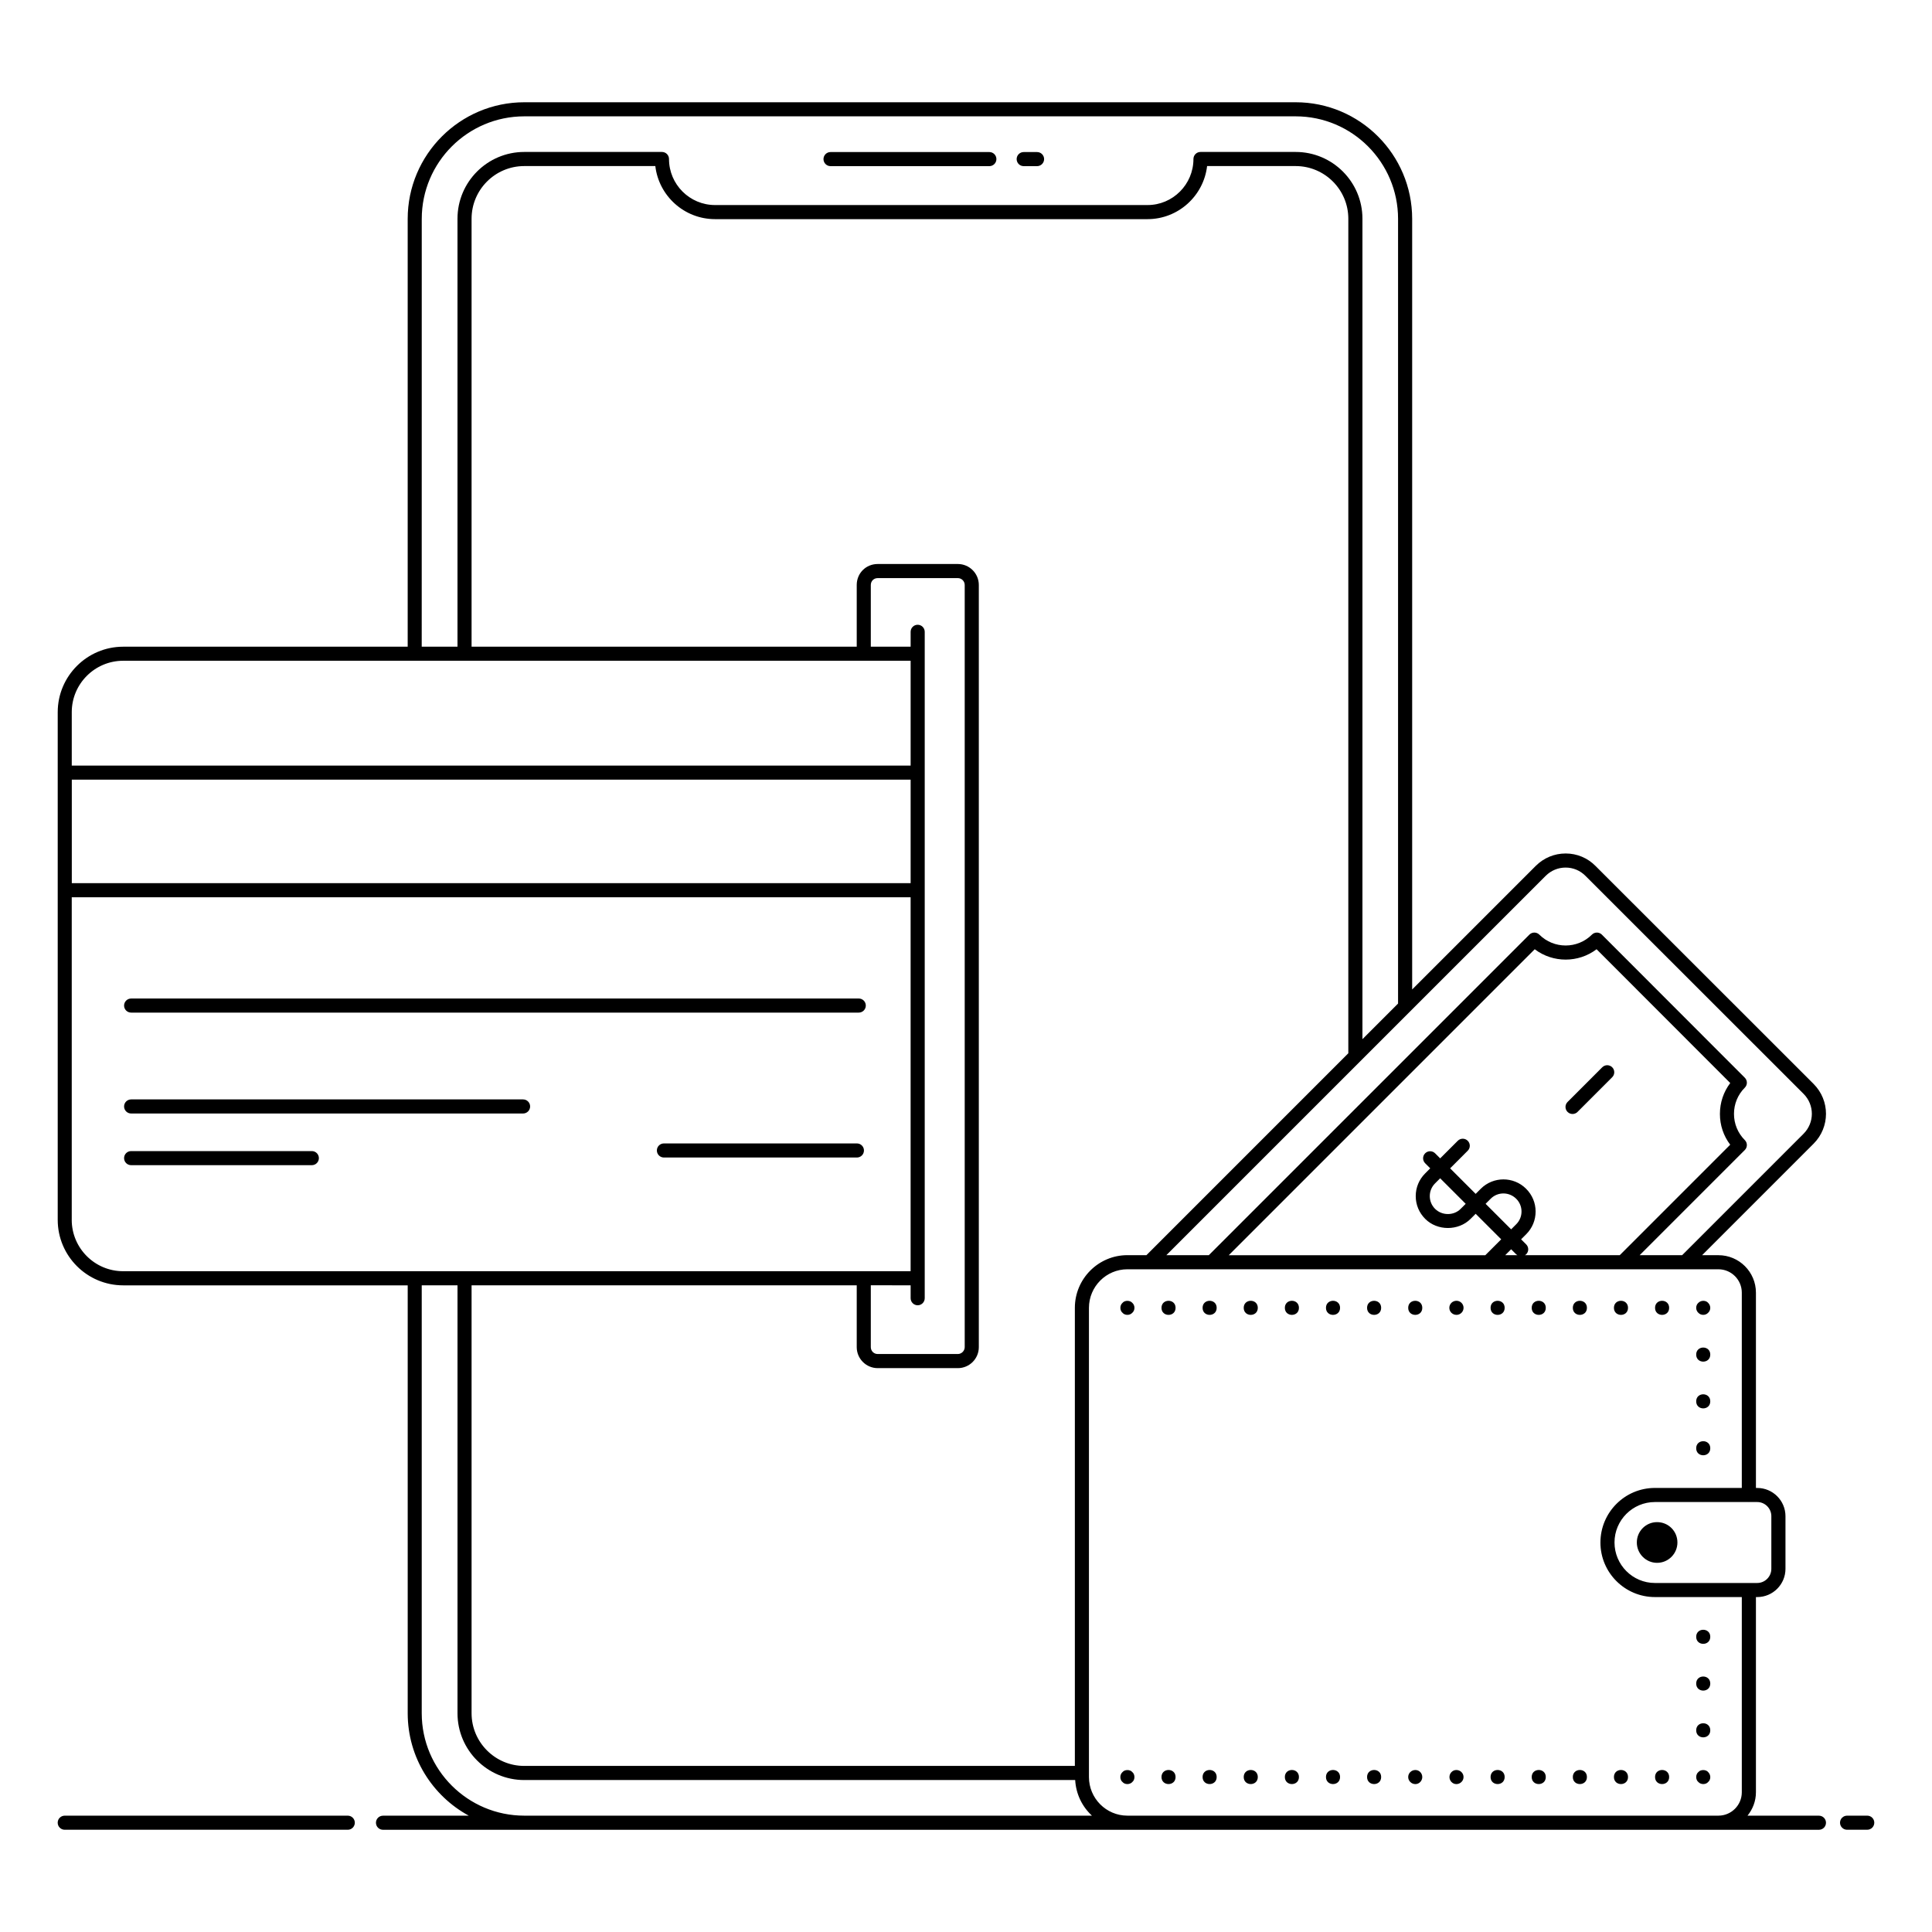 <?xml version="1.0" encoding="UTF-8"?>
<!-- Uploaded to: ICON Repo, www.svgrepo.com, Generator: ICON Repo Mixer Tools -->
<svg fill="#000000" width="800px" height="800px" version="1.1" viewBox="144 144 512 512" xmlns="http://www.w3.org/2000/svg">
 <g>
  <path d="m638.84 625.17h-5.348c-1.031 0-1.867 0.836-1.867 1.867s0.836 1.867 1.867 1.867l5.348-0.004c1.031 0 1.867-0.836 1.867-1.867 0-1.027-0.836-1.863-1.867-1.863z"/>
  <path d="m236.16 625.17h-75.004c-1.031 0-1.867 0.836-1.867 1.867s0.836 1.867 1.867 1.867h75.008c1.031 0 1.867-0.836 1.867-1.867-0.004-1.031-0.836-1.867-1.871-1.867z"/>
  <path d="m364.1 188.03h42.09c1.031 0 1.867-0.836 1.867-1.867s-0.836-1.867-1.867-1.867h-42.09c-1.031 0-1.867 0.836-1.867 1.867s0.836 1.867 1.867 1.867z"/>
  <path d="m415.29 188.03h3.543c1.031 0 1.867-0.836 1.867-1.867s-0.836-1.867-1.867-1.867h-3.543c-1.031 0-1.867 0.836-1.867 1.867s0.836 1.867 1.867 1.867z"/>
  <path d="m624.61 431.24-57.797-57.766c-2.098-2.117-4.898-3.289-7.875-3.293h-0.027c-2.988 0-5.797 1.168-7.918 3.289l-32.754 32.754v-204.22c0-17.039-13.844-30.902-30.863-30.902h-204.43c-17.039 0-30.902 13.863-30.902 30.902v113.38h-75.391c-9.57 0-17.355 7.785-17.355 17.355v134.54c0 9.566 7.785 17.352 17.355 17.352h75.395v113.41c0 11.703 6.559 21.906 16.195 27.137h-22.742c-1.031 0-1.867 0.836-1.867 1.867s0.836 1.867 1.867 1.867h380.54c1.031 0 1.867-0.836 1.867-1.867s-0.836-1.867-1.867-1.867h-18.938c1.379-1.703 2.238-3.844 2.238-6.203v-51.734h0.348c4.125 0 7.481-3.356 7.481-7.481v-13.953c0-4.125-3.356-7.481-7.481-7.481h-0.348v-51.758c0-5.473-4.453-9.926-9.926-9.926h-4.34l29.543-29.543c4.371-4.375 4.402-11.445-0.004-15.852zm-368.84-229.24c0-14.98 12.188-27.168 27.168-27.168h204.43c14.961 0 27.133 12.188 27.133 27.168v207.95l-9.441 9.441v-217.43c0-9.758-7.934-17.691-17.691-17.691h-25.227c-1.031 0-1.867 0.836-1.867 1.867 0 6.727-5.457 12.203-12.164 12.203h-114.61c-6.731 0-12.207-5.473-12.207-12.203 0-1.031-0.836-1.867-1.867-1.867h-36.496c-9.758 0-17.691 7.934-17.691 17.691v113.41h-9.48zm192.05 274.63h-5.051c-7.676 0-13.918 6.262-13.918 13.957v121.4h-145.92c-7.695 0-13.957-6.262-13.957-13.957v-113.41h102.07v16.387c0 3.066 2.496 5.562 5.562 5.562h21.234c3.066 0 5.559-2.496 5.559-5.562v-201.98c0-3.066-2.492-5.562-5.559-5.562h-21.234c-3.121 0-5.562 2.441-5.562 5.562v16.344l-102.07 0.004v-113.41c0-7.695 6.262-13.957 13.957-13.957h34.738c0.926 7.91 7.672 14.066 15.828 14.066h114.61c8.133 0 14.867-6.16 15.789-14.066h23.469c7.695 0 13.957 6.262 13.957 13.957v221.16zm-62.492 7.988v3.426c0 1.031 0.836 1.867 1.867 1.867s1.867-0.836 1.867-1.867v-170.8-5.809c0-1.031-0.836-1.867-1.867-1.867s-1.867 0.836-1.867 1.867v3.941h-10.555v-16.344c0-1.043 0.789-1.828 1.828-1.828h21.234c1.008 0 1.824 0.82 1.824 1.828v201.97c0 0.992-0.836 1.828-1.824 1.828h-21.234c-1.023 0-1.828-0.805-1.828-1.828v-16.387zm0-106.57h-222.3v-27.434h222.3zm-208.69-58.941h208.69v27.777h-222.31v-14.156c0-7.508 6.113-13.621 13.625-13.621zm-13.625 148.16v-85.484h222.31v99.105l-208.69-0.004c-7.512 0-13.625-6.106-13.625-13.617zm92.75 130.77v-113.41h9.48v113.41c0 9.758 7.934 17.691 17.691 17.691h146c0.211 3.731 1.863 7.055 4.438 9.438h-150.44c-14.98 0-27.168-12.168-27.168-27.129zm357.66-52.234v13.953c0 2.066-1.684 3.75-3.75 3.75h-27.105c-5.902 0-10.707-4.805-10.707-10.746 0-5.902 4.805-10.707 10.707-10.707h12.766c0.012 0 0.023 0.008 0.035 0.008s0.023-0.008 0.035-0.008h12.02c0.012 0 0.023 0.008 0.035 0.008 0.012 0 0.023-0.008 0.035-0.008h2.176c2.07-0.004 3.754 1.684 3.754 3.75zm-7.828-59.238v51.754h-23.027c-7.965 0-14.438 6.477-14.438 14.477 0 7.965 6.477 14.441 14.438 14.441h12.746c0.02 0 0.035 0.012 0.055 0.012s0.031-0.012 0.051-0.012h10.176v51.734c0 3.414-2.781 6.195-6.195 6.195h-156.63c-5.617 0-10.188-4.59-10.188-10.227v-124.34c0-5.637 4.57-10.227 10.188-10.227h156.63c3.414 0 6.195 2.781 6.195 6.195zm-3.074-39.203-29.273 29.277h-25.148c0.117-0.074 0.242-0.129 0.348-0.23 0.73-0.73 0.73-1.91 0-2.637l-1.34-1.34 1.355-1.355c1.605-1.605 2.488-3.738 2.488-6.008s-0.883-4.402-2.519-6.035c-3.309-3.309-8.703-3.309-12.012 0l-1.355 1.355-6.766-6.766 4.664-4.668c0.73-0.73 0.73-1.91 0-2.637-0.73-0.73-1.91-0.73-2.637 0l-4.664 4.664-1.344-1.344c-0.73-0.73-1.91-0.73-2.637 0-0.73 0.73-0.73 1.91 0 2.637l1.344 1.344-1.355 1.359c-1.605 1.605-2.488 3.734-2.488 6.008 0 2.269 0.883 4.402 2.519 6.035 3.207 3.215 8.805 3.215 12.012 0l1.355-1.355 6.766 6.769-4.211 4.211h-67.992l81.086-81.086c4.828 3.66 11.566 3.66 16.391 0l35.422 35.457c-1.773 2.34-2.734 5.184-2.734 8.18-0.008 2.984 0.953 5.828 2.727 8.164zm-56.715 29.047c0.102 0.102 0.227 0.156 0.348 0.23h-3.258l1.57-1.57zm-1.34-6.621-6.766-6.766 1.355-1.355c1.863-1.863 4.879-1.855 6.766 0.027 0.898 0.898 1.395 2.094 1.395 3.367 0 1.273-0.496 2.473-1.395 3.371zm-18.809-13.531 6.766 6.766-1.355 1.355c-1.801 1.801-4.906 1.824-6.766-0.027-0.898-0.898-1.395-2.098-1.395-3.371 0-1.273 0.496-2.469 1.395-3.367zm96.305-11.801-32.18 32.18h-11.254l27.863-27.867c0.73-0.73 0.73-1.91 0-2.637-1.848-1.848-2.867-4.316-2.867-6.945 0-2.633 1.02-5.098 2.867-6.945 0.73-0.73 0.73-1.91 0-2.637l-37.879-37.918c-0.352-0.352-0.824-0.547-1.32-0.547-0.496 0-0.969 0.195-1.32 0.547-3.836 3.836-10.086 3.84-13.934 0-0.73-0.73-1.91-0.73-2.637 0l-84.953 84.949h-11.254l64.586-64.586s0.004-0.004 0.004-0.004l35.938-35.938c1.418-1.414 3.289-2.195 5.281-2.195h0.016c1.984 0.004 3.84 0.781 5.242 2.195l57.805 57.773c2.926 2.934 2.93 7.641-0.004 10.574z"/>
  <path d="m568.61 426.84-9.191 9.195c-0.73 0.73-0.73 1.91 0 2.637 0.363 0.363 0.844 0.547 1.32 0.547s0.953-0.184 1.32-0.547l9.191-9.195c0.73-0.73 0.73-1.91 0-2.637-0.73-0.73-1.91-0.73-2.641 0z"/>
  <path d="m597.24 602.55c0 2.488-3.731 2.488-3.731 0s3.731-2.488 3.731 0"/>
  <path d="m597.24 590.16c0 2.488-3.731 2.488-3.731 0s3.731-2.488 3.731 0"/>
  <path d="m597.24 577.77c0 2.488-3.731 2.488-3.731 0s3.731-2.488 3.731 0"/>
  <path d="m594.07 616.24c0.734 0.812 2.074 0.672 2.613 0 0.652-0.527 0.84-1.773 0-2.613-0.578-0.719-2.031-0.727-2.613 0-0.723 0.582-0.762 2 0 2.613z"/>
  <path d="m466.43 614.93c0 2.488-3.731 2.488-3.731 0 0-2.488 3.731-2.488 3.731 0"/>
  <path d="m529.95 613.07c-1.008 0-1.828 0.824-1.828 1.867 0 1.008 0.82 1.867 1.828 1.867 1.047 0 1.902-0.855 1.902-1.867 0-1.043-0.855-1.867-1.902-1.867z"/>
  <path d="m553.65 614.93c0 2.488-3.731 2.488-3.731 0 0-2.488 3.731-2.488 3.731 0"/>
  <path d="m575.44 614.93c0 2.488-3.731 2.488-3.731 0 0-2.488 3.731-2.488 3.731 0"/>
  <path d="m586.34 614.93c0 2.488-3.734 2.488-3.734 0 0-2.488 3.734-2.488 3.734 0"/>
  <path d="m455.54 614.93c0 2.488-3.731 2.488-3.731 0 0-2.488 3.731-2.488 3.731 0"/>
  <path d="m477.33 614.93c0 2.488-3.731 2.488-3.731 0 0-2.488 3.731-2.488 3.731 0"/>
  <path d="m542.75 614.93c0 2.488-3.731 2.488-3.731 0 0-2.488 3.731-2.488 3.731 0"/>
  <path d="m510.02 614.93c0 2.488-3.731 2.488-3.731 0 0-2.488 3.731-2.488 3.731 0"/>
  <path d="m564.55 614.93c0 2.488-3.734 2.488-3.734 0 0-2.488 3.734-2.488 3.734 0"/>
  <path d="m519.09 613.07c-1.047 0-1.902 0.824-1.902 1.867 0 1.008 0.855 1.867 1.902 1.867 1.008 0 1.828-0.855 1.828-1.867 0-1.043-0.82-1.867-1.828-1.867z"/>
  <path d="m499.13 614.93c0 2.488-3.734 2.488-3.734 0 0-2.488 3.734-2.488 3.734 0"/>
  <path d="m488.23 614.93c0 2.488-3.731 2.488-3.731 0 0-2.488 3.731-2.488 3.731 0"/>
  <path d="m444.08 613.63c-0.605-0.754-2.051-0.703-2.613 0-0.809 0.723-0.688 2.062 0 2.613 0.559 0.695 1.902 0.789 2.613 0 0.762-0.613 0.723-2.031 0-2.613z"/>
  <path d="m441.47 489.28c-0.793 0.707-0.695 2.055 0 2.613 0.555 0.691 1.891 0.801 2.613 0 0.746-0.672 0.742-1.945 0-2.613-0.555-0.688-2-0.762-2.613 0z"/>
  <path d="m488.23 490.59c0 2.488-3.731 2.488-3.731 0 0-2.488 3.731-2.488 3.731 0"/>
  <path d="m553.65 490.59c0 2.488-3.731 2.488-3.731 0 0-2.488 3.731-2.488 3.731 0"/>
  <path d="m542.75 490.59c0 2.488-3.731 2.488-3.731 0 0-2.488 3.731-2.488 3.731 0"/>
  <path d="m564.55 490.59c0 2.488-3.734 2.488-3.734 0 0-2.488 3.734-2.488 3.734 0"/>
  <path d="m586.34 490.59c0 2.488-3.734 2.488-3.734 0 0-2.488 3.734-2.488 3.734 0"/>
  <path d="m529.99 488.72c-1.047 0-1.902 0.82-1.902 1.867 0 1.043 0.855 1.867 1.902 1.867 1.008 0 1.867-0.824 1.867-1.867 0-1.047-0.855-1.867-1.867-1.867z"/>
  <path d="m575.44 490.59c0 2.488-3.731 2.488-3.731 0 0-2.488 3.731-2.488 3.731 0"/>
  <path d="m455.54 490.59c0 2.488-3.731 2.488-3.731 0 0-2.488 3.731-2.488 3.731 0"/>
  <path d="m477.33 490.59c0 2.488-3.731 2.488-3.731 0 0-2.488 3.731-2.488 3.731 0"/>
  <path d="m466.43 490.59c0 2.488-3.731 2.488-3.731 0 0-2.488 3.731-2.488 3.731 0"/>
  <path d="m499.13 490.59c0 2.488-3.734 2.488-3.734 0 0-2.488 3.734-2.488 3.734 0"/>
  <path d="m520.92 490.59c0 2.488-3.731 2.488-3.731 0 0-2.488 3.731-2.488 3.731 0"/>
  <path d="m510.02 490.59c0 2.488-3.731 2.488-3.731 0 0-2.488 3.731-2.488 3.731 0"/>
  <path d="m596.68 491.89c0.707-0.641 0.781-1.832 0-2.613-0.508-0.629-1.789-0.82-2.613 0-0.742 0.668-0.746 1.941 0 2.613 0.672 0.746 1.938 0.75 2.613 0z"/>
  <path d="m597.24 502.98c0 2.488-3.731 2.488-3.731 0 0-2.488 3.731-2.488 3.731 0"/>
  <path d="m597.24 515.37c0 2.488-3.731 2.488-3.731 0 0-2.488 3.731-2.488 3.731 0"/>
  <path d="m597.24 527.8c0 2.484-3.731 2.484-3.731 0 0-2.488 3.731-2.488 3.731 0"/>
  <path d="m583.14 547.38c-2.965 0-5.363 2.398-5.363 5.394 0 2.965 2.398 5.394 5.363 5.394 2.996 0 5.394-2.43 5.394-5.394 0.004-2.996-2.394-5.394-5.394-5.394z"/>
  <path d="m178.75 412.35h192.83c1.031 0 1.867-0.836 1.867-1.867s-0.836-1.867-1.867-1.867l-192.83 0.004c-1.031 0-1.867 0.836-1.867 1.867s0.836 1.863 1.867 1.863z"/>
  <path d="m178.75 439.09h103.87c1.031 0 1.867-0.836 1.867-1.867s-0.836-1.867-1.867-1.867h-103.87c-1.031 0-1.867 0.836-1.867 1.867s0.836 1.867 1.867 1.867z"/>
  <path d="m226.64 449.05h-47.891c-1.031 0-1.867 0.836-1.867 1.867s0.836 1.867 1.867 1.867h47.891c1.031 0 1.867-0.836 1.867-1.867 0-1.035-0.836-1.867-1.867-1.867z"/>
  <path d="m371.09 447.02h-51.145c-1.031 0-1.867 0.836-1.867 1.867s0.836 1.867 1.867 1.867h51.145c1.031 0 1.867-0.836 1.867-1.867s-0.836-1.867-1.867-1.867z"/>
 </g>
</svg>